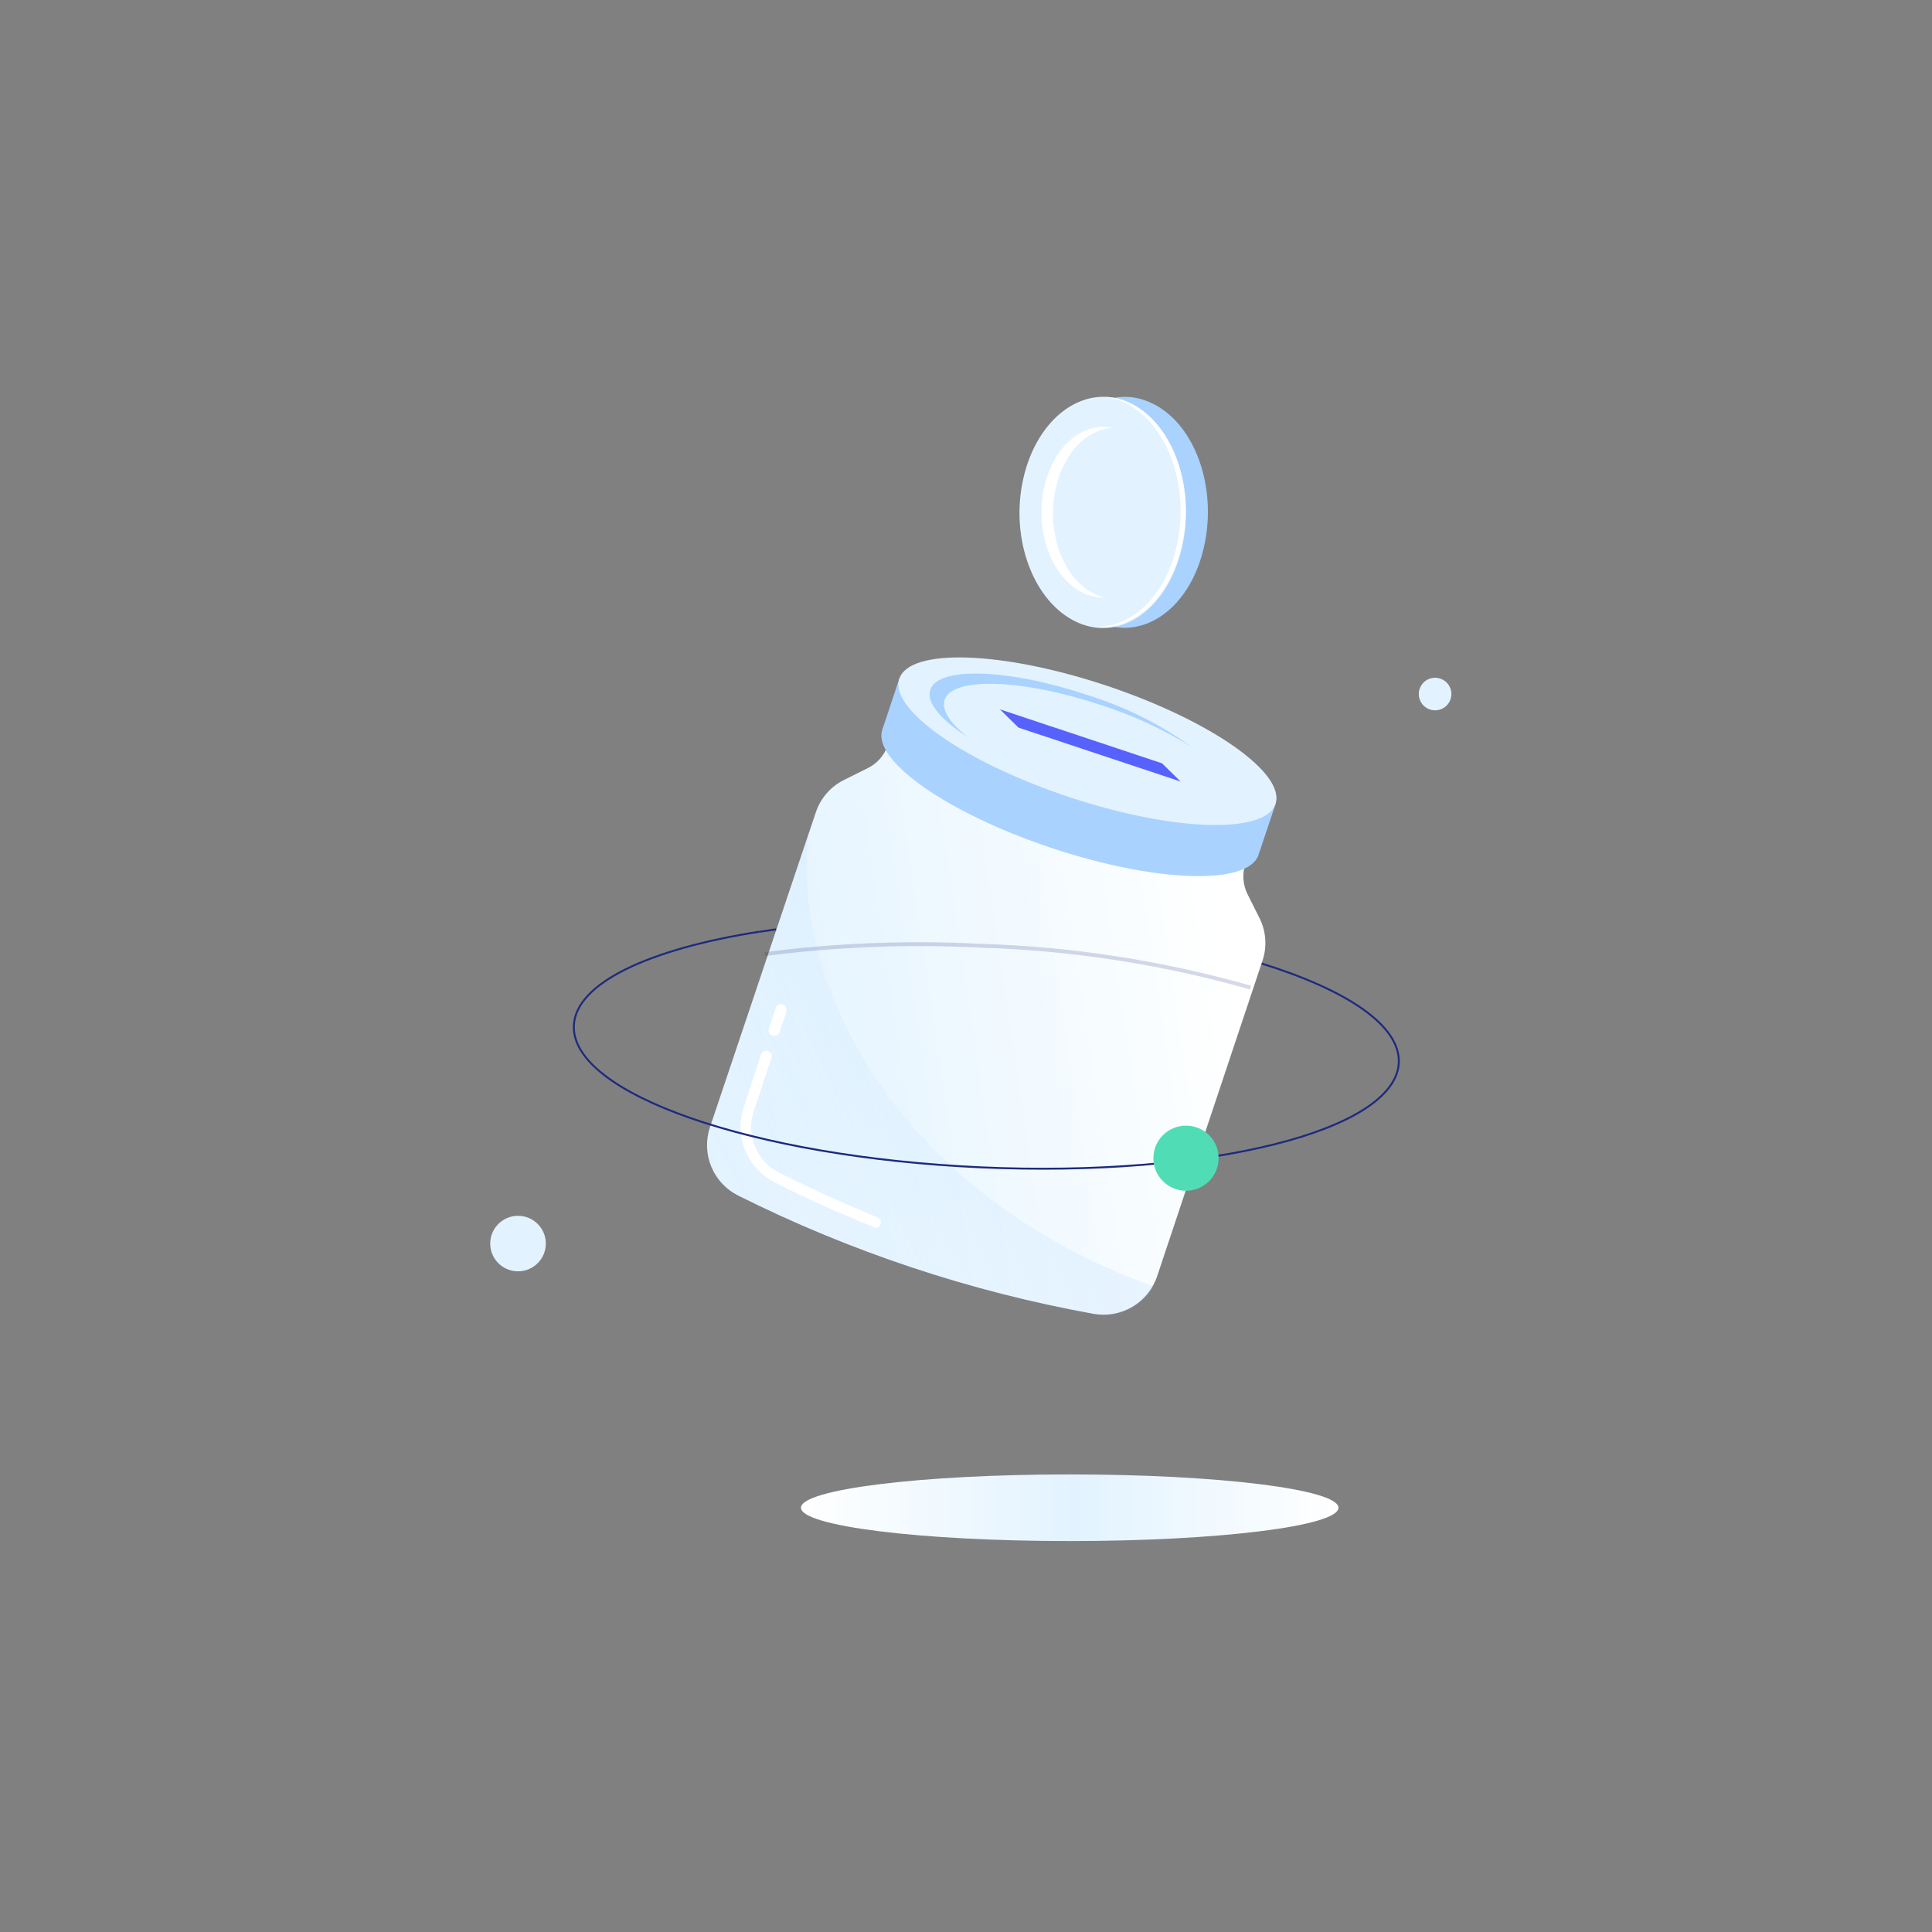 <svg width="201" height="201" viewBox="0 0 201 201" fill="none" xmlns="http://www.w3.org/2000/svg">
<rect x="0" y="0" width="201" height="201" fill="#808080" stroke="none"/>
<path d="M119.565 41.825C118.249 41.24 116.77 41.129 115.381 41.512C115.683 41.593 115.978 41.698 116.264 41.825C120.832 43.796 123.353 50.522 121.912 56.9C120.925 61.26 118.333 64.264 115.335 65.087C119.6 66.247 123.923 62.837 125.259 56.9C126.7 50.557 124.213 43.796 119.565 41.825Z" fill="#A9D2FF"/>
<path d="M129.559 89.88V89.718L110.965 83.525L92.371 77.332V77.507C92.197 78.037 91.917 78.526 91.547 78.944C91.178 79.363 90.727 79.702 90.222 79.942L87.897 81.101C87.189 81.437 86.557 81.912 86.037 82.498C85.518 83.084 85.123 83.768 84.876 84.511L73.859 117.282C73.41 118.623 73.462 120.081 74.004 121.387C74.546 122.693 75.543 123.759 76.811 124.391C88.475 130.224 100.916 134.363 113.755 136.683C115.148 136.934 116.586 136.676 117.804 135.957C119.023 135.237 119.941 134.103 120.39 132.763L131.337 99.969C131.59 99.227 131.69 98.442 131.63 97.66C131.57 96.879 131.352 96.118 130.989 95.423L129.827 93.104C129.569 92.611 129.412 92.072 129.366 91.519C129.321 90.965 129.386 90.408 129.559 89.88Z" fill="url(#paint0_linear_4231_10630)"/>
<path d="M130.931 88.941C129.862 92.141 120.24 91.828 109.432 88.233C98.624 84.639 90.722 79.119 91.791 75.918L93.592 70.514L132.744 83.537L130.931 88.941Z" fill="#A9D2FF"/>
<path d="M132.702 83.626C133.772 80.425 125.879 74.914 115.071 71.318C104.264 67.722 94.635 67.403 93.565 70.605C92.495 73.807 100.389 79.317 111.197 82.913C122.004 86.509 131.633 86.828 132.702 83.626Z" fill="#E2F3FF"/>
<path d="M96.787 71.755C97.589 69.32 104.922 69.563 113.057 72.288C116.979 73.493 120.677 75.33 124.004 77.727C121.046 75.882 117.868 74.413 114.544 73.355C106.41 70.63 99.053 70.387 98.275 72.81C97.926 73.866 98.856 75.246 100.692 76.695C97.891 74.909 96.322 73.054 96.787 71.755Z" fill="#A9D2FF"/>
<path d="M84.237 86.39L73.918 117.306C73.456 118.643 73.5 120.102 74.041 121.409C74.583 122.717 75.585 123.781 76.858 124.403C88.532 130.245 100.985 134.388 113.836 136.706C115.031 136.92 116.262 136.761 117.363 136.251C118.463 135.74 119.378 134.903 119.984 133.854C90.629 123.057 82.041 99.262 84.237 86.39Z" fill="url(#paint1_linear_4231_10630)"/>
<path d="M90.884 127.65C87.398 126.258 83.912 124.704 80.6 123.011C79.216 122.312 78.13 121.142 77.537 119.712C76.945 118.283 76.885 116.688 77.369 115.219L79.182 109.699C79.205 109.628 79.243 109.562 79.292 109.506C79.341 109.45 79.4 109.403 79.467 109.37C79.534 109.337 79.607 109.317 79.682 109.311C79.756 109.306 79.831 109.316 79.902 109.339C79.974 109.361 80.041 109.398 80.098 109.447C80.156 109.495 80.202 109.555 80.236 109.622C80.27 109.689 80.289 109.762 80.294 109.837C80.299 109.912 80.288 109.988 80.263 110.058L78.415 115.601C78.014 116.811 78.062 118.124 78.55 119.302C79.039 120.479 79.935 121.442 81.076 122.014C84.4 123.684 87.828 125.226 91.268 126.653C91.337 126.678 91.401 126.716 91.456 126.766C91.51 126.816 91.554 126.876 91.585 126.943C91.617 127.009 91.635 127.082 91.638 127.155C91.641 127.229 91.63 127.302 91.605 127.372C91.58 127.441 91.541 127.505 91.491 127.559C91.441 127.613 91.381 127.657 91.314 127.689C91.247 127.72 91.175 127.738 91.101 127.741C91.027 127.744 90.954 127.733 90.884 127.708V127.65Z" fill="white"/>
<path d="M80.344 107.738C80.274 107.715 80.21 107.678 80.155 107.629C80.1 107.581 80.055 107.522 80.022 107.457C79.99 107.391 79.971 107.32 79.966 107.246C79.962 107.173 79.971 107.1 79.995 107.031L80.692 104.932C80.721 104.784 80.806 104.654 80.93 104.569C81.054 104.485 81.207 104.452 81.355 104.48C81.429 104.492 81.499 104.519 81.562 104.56C81.625 104.6 81.68 104.652 81.722 104.714C81.764 104.776 81.794 104.845 81.808 104.919C81.823 104.992 81.823 105.067 81.808 105.141C81.813 105.191 81.813 105.241 81.808 105.291L81.111 107.379C81.065 107.518 80.967 107.634 80.836 107.702C80.706 107.769 80.554 107.782 80.413 107.738H80.344Z" fill="white"/>
<path d="M122.831 81.31L105.957 75.698L104.028 73.796L120.89 79.409L122.831 81.31Z" fill="#5762FC"/>
<path d="M117.334 41.825C121.901 43.796 124.423 50.522 122.982 56.9C121.541 63.278 116.672 66.792 112.116 64.763C107.561 62.733 105.027 56.077 106.468 49.757C107.91 43.437 112.779 39.853 117.334 41.825Z" fill="#E2F3FF"/>
<path d="M117.335 41.825C116.6 41.504 115.812 41.322 115.01 41.291C115.624 41.37 116.223 41.538 116.788 41.79C121.344 43.761 123.877 50.476 122.425 56.796C121.263 62.061 117.637 65.389 113.837 65.203C117.823 65.725 121.681 62.339 122.936 56.842C124.424 50.557 121.89 43.796 117.335 41.825Z" fill="white"/>
<path d="M109.85 50.743C110.698 47.032 113.139 44.632 115.788 44.527C112.697 43.831 109.629 46.371 108.653 50.639C107.584 55.277 109.455 60.275 112.825 61.736C113.48 62.035 114.197 62.178 114.917 62.154C114.612 62.08 114.312 61.983 114.022 61.864C110.652 60.38 108.792 55.416 109.85 50.743Z" fill="white"/>
<path d="M111.291 160.328C126.733 160.328 139.252 158.776 139.252 156.861C139.252 154.946 126.733 153.394 111.291 153.394C95.849 153.394 83.331 154.946 83.331 156.861C83.331 158.776 95.849 160.328 111.291 160.328Z" fill="url(#paint2_linear_4231_10630)"/>
<path d="M131.267 100.247C140.169 103.007 145.701 106.718 145.527 110.568C145.201 117.642 125.77 122.512 102.028 121.445C78.286 120.379 59.379 113.769 59.704 106.683C59.901 102.277 67.537 98.728 78.995 96.931" stroke="#1E2A7D" stroke-width="0.2" stroke-miterlimit="10"/>
<path opacity="0.18" d="M79.564 99.262C87.007 98.3 94.522 98.009 102.017 98.392C111.519 98.682 120.95 100.143 130.094 102.741" stroke="#1E2A7D" stroke-width="0.4" stroke-miterlimit="10"/>
<path d="M78.995 96.943L80.738 96.688" stroke="#1E2A7D" stroke-width="0.2" stroke-miterlimit="10"/>
<path d="M123.389 123.881C125.263 123.881 126.782 122.365 126.782 120.495C126.782 118.625 125.263 117.109 123.389 117.109C121.514 117.109 119.995 118.625 119.995 120.495C119.995 122.365 121.514 123.881 123.389 123.881Z" fill="#50DDB6"/>
<path d="M149.303 73.9C150.24 73.9 151 73.142 151 72.207C151 71.272 150.24 70.514 149.303 70.514C148.366 70.514 147.607 71.272 147.607 72.207C147.607 73.142 148.366 73.9 149.303 73.9Z" fill="#E2F3FF"/>
<path d="M53.894 132.265C55.492 132.265 56.787 130.972 56.787 129.378C56.787 127.783 55.492 126.49 53.894 126.49C52.295 126.49 51 127.783 51 129.378C51 130.972 52.295 132.265 53.894 132.265Z" fill="#E2F3FF"/>
<defs>
<linearGradient id="paint0_linear_4231_10630" x1="128.568" y1="105.325" x2="68.361" y2="114.22" gradientUnits="userSpaceOnUse">
<stop stop-color="white"/>
<stop offset="0.03" stop-color="#FEFFFF"/>
<stop offset="0.61" stop-color="#E9F6FF"/>
<stop offset="1" stop-color="#E2F3FF"/>
</linearGradient>
<linearGradient id="paint1_linear_4231_10630" x1="71.29" y1="126.467" x2="103.172" y2="110.617" gradientUnits="userSpaceOnUse">
<stop stop-color="#A9D2FF" stop-opacity="0"/>
<stop offset="0.26" stop-color="#A9D2FF" stop-opacity="0.02"/>
<stop offset="0.57" stop-color="#A9D2FF" stop-opacity="0.08"/>
<stop offset="0.91" stop-color="#A9D2FF" stop-opacity="0.17"/>
<stop offset="1" stop-color="#A9D2FF" stop-opacity="0.2"/>
</linearGradient>
<linearGradient id="paint2_linear_4231_10630" x1="83.331" y1="156.861" x2="139.252" y2="156.861" gradientUnits="userSpaceOnUse">
<stop stop-color="white"/>
<stop offset="0.51" stop-color="#E2F3FF"/>
<stop offset="1" stop-color="white"/>
</linearGradient>
</defs>
</svg>
